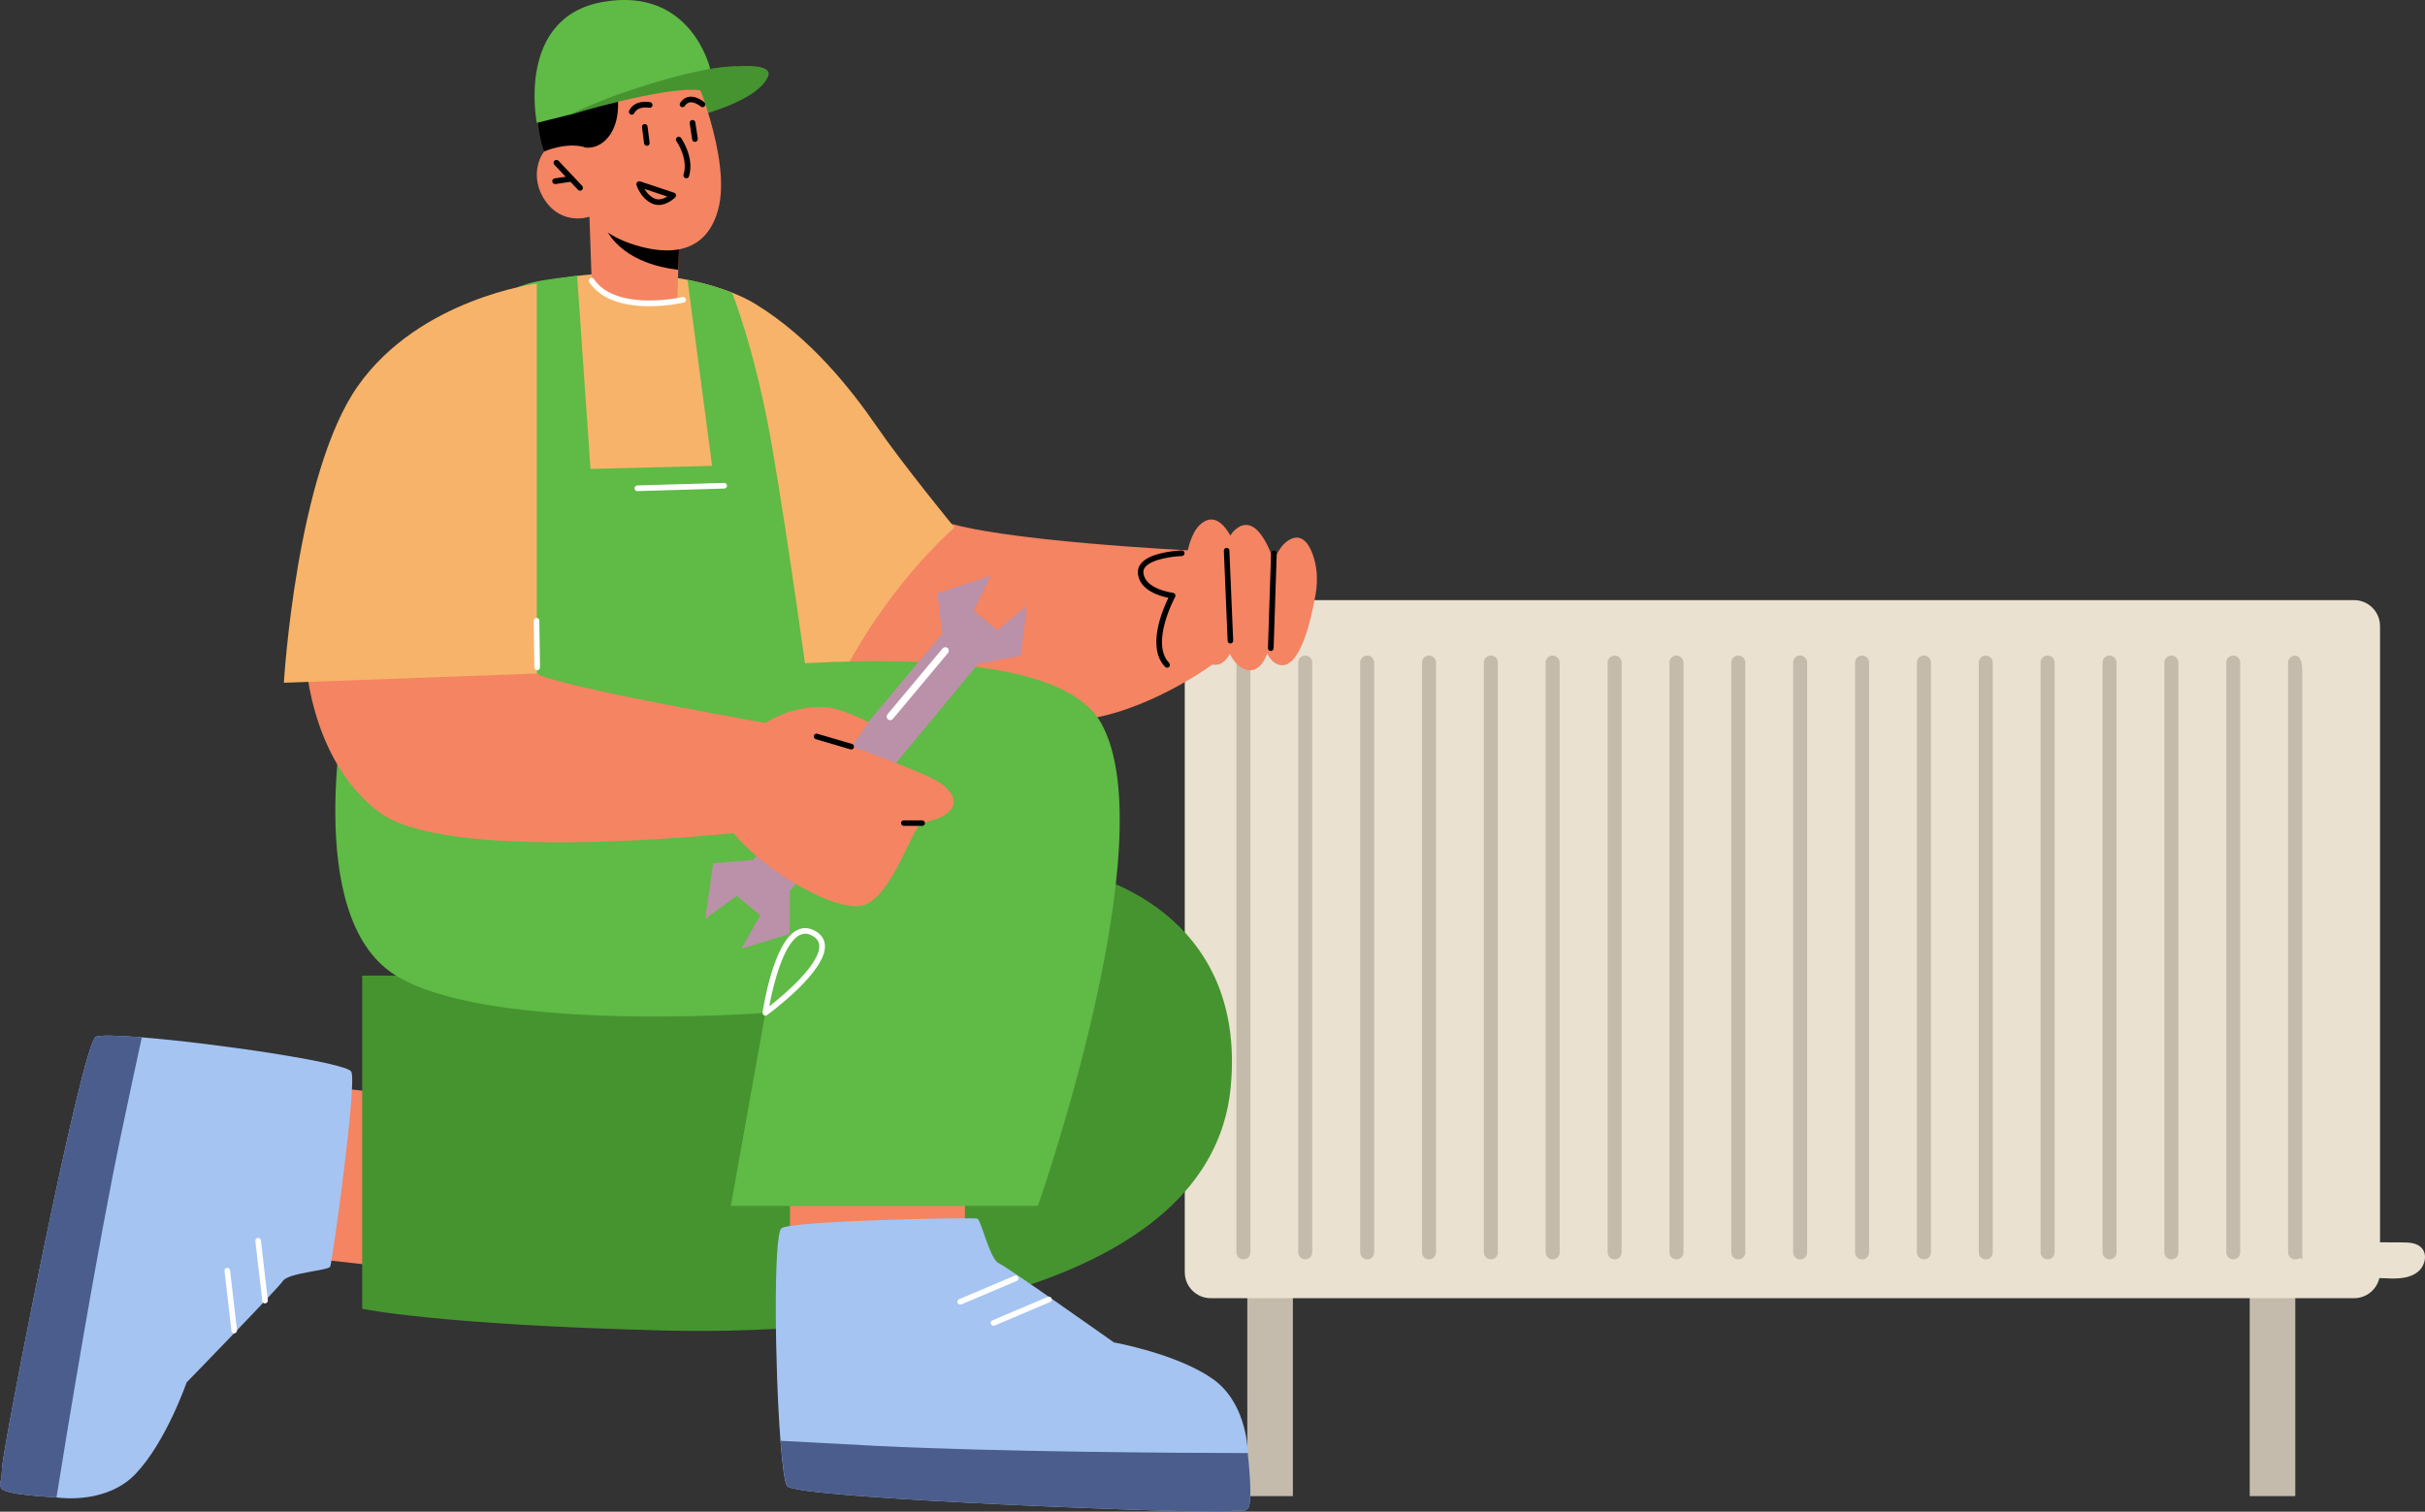 <svg width="1705" height="1063" viewBox="0 0 1705 1063" fill="none" xmlns="http://www.w3.org/2000/svg">
<rect x="0" y="0" width="1705" height="1063" fill="#333333" stroke="none"/>
<path d="M909.019 896.452H876.976V1052.07H909.019V896.452Z" fill="#C4BBAD"/>
<path d="M1613.8 896.452H1581.76V1052.07H1613.8V896.452Z" fill="#C4BBAD"/>
<path d="M1669.3 873.577C1675.8 873.577 1682.4 873.576 1688.91 873.66C1693.74 873.66 1699.25 873.91 1702.59 877.5C1707.01 882.259 1704.93 890.524 1699.75 894.532C1694.66 898.539 1687.74 899.123 1681.23 899.04C1674.72 898.873 1668.13 898.121 1661.87 899.958C1662.87 892.611 1662.37 885.014 1660.53 877.918L1669.3 873.577Z" fill="#EAE1D0"/>
<path d="M1655.11 422H851.275C841.182 422 833 430.186 833 440.283V894.615C833 904.713 841.182 912.898 851.275 912.898H1655.11C1665.2 912.898 1673.38 904.713 1673.38 894.615V440.283C1673.38 430.186 1665.2 422 1655.11 422Z" fill="#EAE1D0"/>
<path d="M869.299 465.914V880.673C869.299 883.345 871.469 885.599 874.222 885.599C876.976 885.599 879.146 883.428 879.146 880.673V465.914C879.146 463.242 876.976 460.988 874.222 460.988C871.469 460.988 869.299 463.159 869.299 465.914Z" fill="#C4BBAD"/>
<path d="M912.775 465.914V880.673C912.775 883.345 914.945 885.599 917.698 885.599C920.452 885.599 922.622 883.428 922.622 880.673V465.914C922.622 463.242 920.452 460.988 917.698 460.988C914.945 460.988 912.775 463.159 912.775 465.914Z" fill="#C4BBAD"/>
<path d="M956.334 465.914V880.673C956.334 883.345 958.504 885.599 961.257 885.599C964.011 885.599 966.181 883.428 966.181 880.673V465.914C966.181 463.242 964.011 460.988 961.257 460.988C958.504 460.988 956.334 463.159 956.334 465.914Z" fill="#C4BBAD"/>
<path d="M999.808 465.914V880.673C999.808 883.345 1001.98 885.599 1004.73 885.599C1007.48 885.599 1009.65 883.428 1009.65 880.673V465.914C1009.65 463.242 1007.48 460.988 1004.73 460.988C1001.98 460.988 999.808 463.159 999.808 465.914Z" fill="#C4BBAD"/>
<path d="M1043.29 465.914V880.673C1043.29 883.345 1045.46 885.599 1048.21 885.599C1050.96 885.599 1053.13 883.428 1053.13 880.673V465.914C1053.13 463.242 1050.96 460.988 1048.21 460.988C1045.46 460.988 1043.29 463.159 1043.29 465.914Z" fill="#C4BBAD"/>
<path d="M1086.76 465.914V880.673C1086.76 883.345 1088.93 885.599 1091.68 885.599C1094.44 885.599 1096.61 883.428 1096.61 880.673V465.914C1096.61 463.242 1094.44 460.988 1091.68 460.988C1088.93 460.988 1086.76 463.159 1086.76 465.914Z" fill="#C4BBAD"/>
<path d="M1260.74 465.914V880.673C1260.74 883.345 1262.91 885.599 1265.67 885.599C1268.42 885.599 1270.59 883.428 1270.59 880.673V465.914C1270.59 463.242 1268.42 460.988 1265.67 460.988C1262.91 460.988 1260.74 463.159 1260.74 465.914Z" fill="#C4BBAD"/>
<path d="M1347.78 465.914V880.673C1347.78 883.345 1349.95 885.599 1352.7 885.599C1355.46 885.599 1357.63 883.428 1357.63 880.673V465.914C1357.63 463.242 1355.46 460.988 1352.7 460.988C1349.95 460.988 1347.78 463.159 1347.78 465.914Z" fill="#C4BBAD"/>
<path d="M1434.73 465.914V880.673C1434.73 883.345 1436.9 885.599 1439.65 885.599C1442.41 885.599 1444.58 883.428 1444.58 880.673V465.914C1444.58 463.242 1442.41 460.988 1439.65 460.988C1436.9 460.988 1434.73 463.159 1434.73 465.914Z" fill="#C4BBAD"/>
<path d="M1521.76 465.914V880.673C1521.76 883.345 1523.93 885.599 1526.69 885.599C1529.44 885.599 1531.61 883.428 1531.61 880.673V465.914C1531.61 463.242 1529.44 460.988 1526.69 460.988C1523.93 460.988 1521.76 463.159 1521.76 465.914Z" fill="#C4BBAD"/>
<path d="M1565.24 465.914V880.673C1565.24 883.345 1567.41 885.599 1570.16 885.599C1572.92 885.599 1575.08 883.428 1575.08 880.673V465.914C1575.08 463.242 1572.92 460.988 1570.16 460.988C1567.41 460.988 1565.24 463.159 1565.24 465.914Z" fill="#C4BBAD"/>
<path d="M1608.72 465.914V880.673C1608.72 883.345 1610.89 885.599 1613.64 885.599C1616.39 885.599 1618.56 883.428 1618.73 886.517V471.758C1618.56 463.242 1616.31 461.072 1613.64 461.072C1610.97 461.072 1608.72 463.242 1608.72 465.997V465.914Z" fill="#C4BBAD"/>
<path d="M1130.32 465.914V880.673C1130.32 883.345 1132.49 885.599 1135.24 885.599C1138 885.599 1140.17 883.428 1140.17 880.673V465.914C1140.17 463.242 1138 460.988 1135.24 460.988C1132.49 460.988 1130.32 463.159 1130.32 465.914Z" fill="#C4BBAD"/>
<path d="M1173.79 465.914V880.673C1173.79 883.345 1175.96 885.599 1178.72 885.599C1181.47 885.599 1183.64 883.428 1183.64 880.673V465.914C1183.64 463.242 1181.47 460.988 1178.72 460.988C1175.96 460.988 1173.79 463.159 1173.79 465.914Z" fill="#C4BBAD"/>
<path d="M1217.27 465.914V880.673C1217.27 883.345 1219.44 885.599 1222.19 885.599C1224.95 885.599 1227.12 883.428 1227.12 880.673V465.914C1227.12 463.242 1224.95 460.988 1222.19 460.988C1219.44 460.988 1217.27 463.159 1217.27 465.914Z" fill="#C4BBAD"/>
<path d="M1304.3 465.914V880.673C1304.3 883.345 1306.47 885.599 1309.23 885.599C1311.98 885.599 1314.15 883.428 1314.15 880.673V465.914C1314.15 463.242 1311.98 460.988 1309.23 460.988C1306.47 460.988 1304.3 463.159 1304.3 465.914Z" fill="#C4BBAD"/>
<path d="M1391.25 465.914V880.673C1391.25 883.345 1393.42 885.599 1396.18 885.599C1398.93 885.599 1401.1 883.428 1401.1 880.673V465.914C1401.1 463.242 1398.93 460.988 1396.18 460.988C1393.42 460.988 1391.25 463.159 1391.25 465.914Z" fill="#C4BBAD"/>
<path d="M1478.29 465.914V880.673C1478.29 883.345 1480.46 885.599 1483.21 885.599C1485.97 885.599 1488.13 883.428 1488.13 880.673V465.914C1488.13 463.242 1485.97 460.988 1483.21 460.988C1480.46 460.988 1478.29 463.159 1478.29 465.914Z" fill="#C4BBAD"/>
<g clip-path="url(#clip0_30_466)">
<path d="M483.3 83.326C483.3 83.326 530.883 73.165 539.815 54.304C548.665 35.444 458.534 56.174 458.534 56.174L483.3 83.326Z" fill="#469430"/>
<path d="M838.873 387.203C838.873 387.203 699.047 380.456 661.371 365.904C623.775 351.271 567.748 429.639 567.748 429.639L589.509 494.836C589.509 494.836 676.393 513.697 757.917 506.38C805.094 502.153 852.433 467.278 852.433 467.278L838.792 387.203H838.873Z" fill="#F48462"/>
<path d="M271.531 890.819L217.696 884.804L231.256 764.326L291.506 771.155L271.531 890.819Z" fill="#F48462"/>
<path d="M762.789 614.42C762.789 614.42 877.605 638.402 865.263 764.976C851.54 905.615 626.292 939.677 466.654 935.612C307.016 931.548 254.642 920.329 254.642 920.329V686.04H359.471L762.789 614.501V614.42Z" fill="#469430"/>
<path d="M671.033 370.863C671.033 370.863 634.656 326.395 616.711 300.3C598.766 274.205 570.021 237.46 530.883 213.641C491.745 189.822 393.98 177.709 327.234 221.282C260.407 264.856 229.47 323.55 218.102 387.203C206.734 450.857 218.102 473.7 218.102 473.7H411.195L589.59 480.204C589.59 480.204 616.954 420.29 671.033 370.945V370.863Z" fill="#F7B369"/>
<path d="M477.778 163.97V165.271L476.885 189.74L476.236 208.926C476.236 208.926 477.941 213.397 455.611 212.096C425.729 210.226 415.985 197.463 415.985 197.463L414.443 152.508L423.537 154.215L477.941 164.051L477.778 163.97Z" fill="#F48462"/>
<path d="M477.778 165.271L476.885 189.74C462.35 188.033 435.879 181.936 424.999 159.174C424.187 157.304 423.618 155.678 423.456 154.296L477.697 164.945V165.352L477.778 165.271Z" fill="black"/>
<path d="M486.467 48.045C486.467 48.045 514.724 111.617 504.899 147.467C495.155 183.318 462.513 177.953 442.944 171.124C423.375 164.295 414.28 152.426 414.28 152.426C414.28 152.426 396.092 158.767 383.83 141.858C371.569 124.949 378.877 105.438 389.271 100.967C399.664 96.415 412.088 103.894 412.088 103.894L402.263 85.44C402.263 85.44 442.375 -8.942 486.467 48.126V48.045Z" fill="#F48462"/>
<path d="M678.423 832.45V886.592H555.405V825.947L678.423 832.45Z" fill="#F48462"/>
<path d="M553.537 1045.12C560.764 1054.06 848.535 1064.46 862.664 1062.84C876.955 1061.21 872.327 1063.89 876.955 1061.21C881.584 1058.53 877.361 1022.76 877.361 1022.76C877.361 1022.76 877.361 1022.43 877.361 1021.78C877.199 1016.26 875.413 985.446 852.352 969.431C826.936 951.79 783.17 943.986 783.17 943.986C783.17 943.986 708.304 890.982 702.133 888.218C695.961 885.454 689.872 857.895 687.111 856.92C684.431 855.944 557.191 858.302 549.477 863.667C543.712 867.732 544.768 962.033 548.747 1013.17C550.127 1030.48 551.67 1042.92 553.537 1045.12Z" fill="#A5C4F2"/>
<path d="M553.537 1045.12C560.764 1054.06 848.536 1064.46 862.664 1062.84C876.955 1061.21 872.327 1063.89 876.955 1061.21C881.584 1058.53 877.361 1022.76 877.361 1022.76C877.361 1022.76 877.361 1022.43 877.361 1021.78C829.048 1021.78 699.534 1020.89 618.172 1016.83C589.752 1015.36 566.935 1014.14 548.828 1013.17C550.208 1030.48 551.751 1042.92 553.619 1045.12H553.537Z" fill="#4B5D8C"/>
<path d="M67.314 729.126C57.327 734.898 2.03 1017.8 1.462 1032.03C0.812 1046.42 -1.137 1041.46 0.812 1046.42C2.761 1051.38 38.732 1052.84 38.732 1052.84C38.732 1052.84 39.057 1052.84 39.707 1053C45.228 1053.73 75.84 1056.82 95.247 1036.5C116.684 1014.14 131.219 972.113 131.219 972.113C131.219 972.113 195.204 906.347 198.939 900.737C202.674 895.047 230.769 893.421 232.15 890.738C233.53 888.218 251.15 762.05 247.009 753.595C243.924 747.254 150.625 733.516 99.632 729.451C82.336 728.069 69.832 727.744 67.314 729.126Z" fill="#A5C4F2"/>
<path d="M67.314 729.126C57.327 734.898 2.03 1017.8 1.462 1032.03C0.812 1046.42 -1.137 1041.46 0.812 1046.42C2.761 1051.37 38.732 1052.84 38.732 1052.84C38.732 1052.84 39.057 1052.84 39.707 1053C47.339 1005.28 68.451 877.243 85.178 797.494C91.025 769.61 95.816 747.254 99.713 729.451C82.418 728.069 69.913 727.744 67.396 729.126H67.314Z" fill="#4B5D8C"/>
<path d="M729.741 847.977C729.741 847.977 820.359 590.519 774.157 508.412C728.035 426.306 396.01 485.731 396.01 485.731L243.112 493.048C243.112 493.048 212.175 643.442 277.134 685.227C342.094 727.012 538.11 712.298 538.11 712.298L513.831 847.977H729.659H729.741Z" fill="#5FBA46"/>
<path d="M567.747 348.182L555.405 466.302L243.842 511.095V424.68L567.747 348.182Z" fill="#F7B369"/>
<path d="M567.747 479.309C567.747 479.309 554.674 383.22 542.982 314.933C531.289 246.646 514.643 205.674 514.643 205.674C514.643 205.674 500.433 200.634 493.937 199.089C487.441 197.544 483.381 196.732 483.381 196.732L500.677 327.615L415.173 329.728L405.754 193.886C405.754 193.886 379.121 196.813 371.569 199.333L364.099 201.853L377.416 473.456L384.074 506.218L567.747 479.147V479.309Z" fill="#5FBA46"/>
<path d="M553.7 511.095C553.7 511.095 389.92 482.805 377.416 473.537C347.697 451.588 214.529 459.717 214.529 459.717C214.529 459.717 216.478 533.939 266.984 571.415C317.49 608.973 529.34 584.504 529.34 584.504L553.781 511.095H553.7Z" fill="#F48462"/>
<path d="M377.416 199.414C377.416 199.414 295.161 209.82 251.719 271.278C208.277 332.736 199.589 480.122 199.589 480.122L377.416 473.619V199.414Z" fill="#F7B369"/>
<path d="M482.488 125.355C482.488 125.355 482.082 125.355 481.92 125.274C480.864 124.949 480.296 123.811 480.62 122.754C484.112 111.535 475.667 99.341 475.586 99.26C474.936 98.366 475.18 97.146 476.073 96.496C476.966 95.846 478.184 96.089 478.834 96.984C479.24 97.553 488.416 110.885 484.437 123.973C484.193 124.786 483.381 125.355 482.569 125.355H482.488Z" fill="black"/>
<path d="M407.866 134.135C407.378 134.135 406.81 133.891 406.404 133.485L389.758 115.844C389.027 115.031 389.027 113.812 389.839 112.999C390.651 112.267 391.869 112.267 392.681 113.08L409.327 130.721C410.058 131.534 410.058 132.753 409.246 133.566C408.84 133.891 408.353 134.135 407.866 134.135Z" fill="black"/>
<path d="M390.245 129.42C389.271 129.42 388.459 128.688 388.296 127.713C388.134 126.656 388.865 125.599 390.002 125.437L401.451 123.729C402.506 123.567 403.562 124.298 403.724 125.437C403.887 126.575 403.156 127.55 402.019 127.713L390.57 129.42C390.57 129.42 390.408 129.42 390.245 129.42Z" fill="black"/>
<path d="M463.162 144.134C461.538 144.134 459.833 143.809 458.047 142.915C450.17 139.013 447.572 130.314 447.491 129.989C447.247 129.257 447.491 128.526 448.059 128.038C448.546 127.55 449.358 127.388 450.089 127.55L473.962 135.517C474.611 135.761 475.099 136.249 475.261 136.899C475.423 137.549 475.261 138.281 474.774 138.769C474.53 139.013 469.415 144.134 463.162 144.134ZM453.094 132.834C454.393 135.111 456.585 137.793 459.833 139.419C463.244 141.126 466.816 139.663 469.171 138.2L453.094 132.834Z" fill="black"/>
<path d="M454.799 102.512C453.824 102.512 452.931 101.78 452.85 100.805L451.388 89.424C451.226 88.367 452.038 87.31 453.094 87.228C454.149 87.066 455.205 87.879 455.286 88.936L456.748 100.317C456.91 101.374 456.098 102.431 455.042 102.512C454.961 102.512 454.88 102.512 454.799 102.512Z" fill="black"/>
<path d="M488.578 99.748C487.603 99.748 486.791 99.016 486.629 98.04L484.924 86.659C484.761 85.603 485.492 84.546 486.629 84.383C487.685 84.221 488.74 84.952 488.903 86.09L490.608 97.472C490.77 98.528 490.039 99.585 488.903 99.748C488.821 99.748 488.74 99.748 488.578 99.748Z" fill="black"/>
<path d="M444.162 80.644C444.162 80.644 443.512 80.644 443.269 80.4C442.294 79.912 441.888 78.693 442.375 77.717C446.517 69.669 456.748 71.783 457.235 71.864C458.291 72.108 458.94 73.165 458.778 74.221C458.534 75.278 457.56 76.01 456.423 75.766C456.098 75.766 448.709 74.221 445.948 79.587C445.623 80.237 444.893 80.644 444.162 80.644Z" fill="black"/>
<path d="M479.889 75.359C479.889 75.359 479.077 75.278 478.753 75.034C477.859 74.384 477.616 73.165 478.265 72.27C479.971 69.75 482.163 68.368 484.761 68.043C490.039 67.393 495.074 71.782 495.236 71.945C496.048 72.677 496.129 73.896 495.399 74.709C494.668 75.522 493.45 75.603 492.638 74.872C491.582 73.896 488.091 71.62 485.249 71.945C483.787 72.108 482.569 72.921 481.513 74.465C481.107 75.034 480.539 75.359 479.889 75.359Z" fill="black"/>
<path d="M412.088 103.812C412.088 103.812 423.375 105.438 430.52 92.106C437.828 78.367 433.037 59.426 433.037 59.426C433.037 59.426 450.658 64.06 467.141 56.906C483.625 49.752 485.086 46.256 485.086 46.256L492.8 63.978C492.8 63.978 502.219 34.062 473.312 23.413C453.824 16.259 449.44 19.104 449.44 19.104C449.44 19.104 397.878 24.876 384.642 51.459C371.326 78.042 382.612 106.495 382.612 106.495C382.612 106.495 399.015 99.341 412.088 103.812Z" fill="black"/>
<path d="M377.659 471.343C376.604 471.343 375.71 470.448 375.71 469.391L375.223 436.549C375.223 435.492 376.116 434.516 377.172 434.516C378.39 434.516 379.202 435.411 379.202 436.467L379.689 469.31C379.689 470.367 378.796 471.343 377.74 471.343H377.659Z" fill="white"/>
<path d="M456.423 215.348C441.482 215.348 423.456 212.096 414.28 198.438C413.631 197.544 413.874 196.325 414.849 195.674C415.742 195.024 416.96 195.268 417.609 196.244C433.119 219.331 479.402 209.007 479.89 208.925C480.945 208.682 482.001 209.332 482.244 210.389C482.488 211.446 481.838 212.502 480.783 212.746C479.89 212.99 469.252 215.348 456.423 215.348Z" fill="white"/>
<path d="M186.353 916.59C185.379 916.59 184.485 915.858 184.404 914.801L179.532 872.691C179.37 871.634 180.182 870.658 181.237 870.496C182.293 870.415 183.349 871.146 183.43 872.203L188.302 914.313C188.464 915.37 187.652 916.346 186.597 916.508C186.597 916.508 186.434 916.508 186.353 916.508V916.59Z" fill="white"/>
<path d="M164.673 937.645C163.698 937.645 162.805 936.913 162.724 935.856L157.852 893.746C157.69 892.689 158.502 891.714 159.557 891.551C160.532 891.47 161.668 892.201 161.75 893.258L166.622 935.369C166.784 936.425 165.972 937.401 164.916 937.564C164.916 937.564 164.754 937.564 164.673 937.564V937.645Z" fill="white"/>
<path d="M675.175 917.403C674.363 917.403 673.632 916.915 673.307 916.183C672.901 915.208 673.307 913.988 674.363 913.582L713.338 897.079C714.394 896.673 715.531 897.079 715.937 898.136C716.343 899.111 715.937 900.331 714.881 900.737L675.905 917.24C675.905 917.24 675.418 917.403 675.093 917.403H675.175Z" fill="white"/>
<path d="M698.56 932.279C697.748 932.279 697.017 931.792 696.692 931.06C696.286 930.084 696.692 928.865 697.748 928.459L736.724 911.956C737.698 911.549 738.916 911.956 739.322 913.013C739.728 913.988 739.322 915.208 738.267 915.614L699.291 932.117C699.291 932.117 698.804 932.279 698.479 932.279H698.56Z" fill="white"/>
<path d="M538.191 714.249C538.191 714.249 537.46 714.167 537.135 713.924C536.486 713.517 536.079 712.704 536.161 711.973C536.485 709.94 543.469 662.383 560.521 654.01C564.581 651.978 568.803 652.221 573.188 654.66C577.491 657.099 579.765 660.513 580.008 664.822C581.064 683.276 540.952 712.623 539.246 713.842C538.922 714.086 538.515 714.249 538.109 714.249H538.191ZM566.123 656.611C564.824 656.611 563.606 656.936 562.307 657.506C551.02 663.115 543.631 692.137 540.87 707.664C553.619 697.746 576.761 677.179 576.03 664.985C575.867 662.058 574.243 659.782 571.239 658.075C569.453 657.099 567.747 656.53 566.123 656.53V656.611Z" fill="white"/>
<path d="M448.059 345.337C447.004 345.337 446.11 344.524 446.11 343.386C446.11 342.329 446.922 341.353 448.059 341.353L509.121 339.565C510.258 339.565 511.151 340.378 511.151 341.516C511.151 342.573 510.339 343.548 509.202 343.548L448.14 345.337H448.059Z" fill="white"/>
<path d="M499.296 48.289C499.296 48.289 486.142 -9.43 424.187 1.301C362.475 11.95 377.416 86.415 377.416 86.415L403.075 79.993L499.296 48.37V48.289Z" fill="#5FBA46"/>
<path d="M517.566 46.663C517.566 46.663 495.886 45.281 437.666 65.36C417.609 72.27 399.827 80.969 399.827 80.969C399.827 80.969 466.573 60.564 491.501 63.409C501.083 64.466 506.848 68.694 506.848 68.694L517.647 46.663H517.566Z" fill="#469430"/>
<path d="M872.327 394.52C872.327 394.52 861.203 353.06 843.745 368.912C826.287 384.764 828.479 462.563 852.433 467.278C876.387 471.993 872.327 394.52 872.327 394.52Z" fill="#F48462"/>
<path d="M896.768 398.341C896.768 398.341 885.644 356.881 868.186 372.733C850.728 388.585 852.92 466.384 876.874 471.099C900.828 475.814 896.768 398.341 896.768 398.341Z" fill="#F48462"/>
<path d="M925.026 417.688C926.65 408.177 926.162 398.259 922.752 389.236C919.666 381.187 914.388 374.521 905.619 380.131C887.999 391.349 878.255 459.474 898.392 467.196C913.414 472.968 921.778 436.63 925.026 417.688Z" fill="#F48462"/>
<path d="M865.1 452.482C864.045 452.482 863.152 451.669 863.152 450.613L860.472 387.285C860.472 386.228 861.284 385.252 862.339 385.252C863.476 385.252 864.369 386.065 864.369 387.122L867.049 450.45C867.049 451.507 866.237 452.482 865.182 452.482H865.1Z" fill="black"/>
<path d="M893.439 457.766C892.302 457.766 891.409 456.791 891.49 455.734L893.683 389.073C893.683 388.016 894.657 387.122 895.713 387.122C896.849 387.122 897.661 388.097 897.661 389.154L895.469 455.815C895.469 456.872 894.576 457.766 893.52 457.766H893.439Z" fill="black"/>
<g clip-path="url(#clip1_30_466)">
<path d="M555.388 626.43L687.829 466.78L717.675 461.077L721.98 425.905L701.146 443.211L684.608 429.415L696.605 404.796L659.045 417.138L662.464 445.57L529.358 604.745L501.395 606.978L495.871 646.095L518.016 629.94L534.463 643.626L521.247 667.204L555.149 656.727L555.388 626.43Z" fill="#BA91A8"/>
<path d="M625.661 506.422C625.661 506.422 624.763 506.228 624.289 505.874C623.261 504.956 623.113 503.414 623.932 502.379L662.727 455.975C663.647 454.95 665.192 454.802 666.23 455.62C667.258 456.539 667.406 458.081 666.587 459.116L627.792 505.52C627.215 506.173 626.468 506.504 625.661 506.422Z" fill="white"/>
</g>
<path d="M517.241 527.029C517.241 527.029 538.109 496.95 578.141 497.113C590.402 497.113 610.783 507.925 610.783 507.925L598.603 524.834C598.603 524.834 640.502 539.711 656.986 548.165C670.627 555.157 682.401 571.497 648.379 578.732C641.477 580.195 627.754 631.166 606.236 636.776C584.718 642.385 518.134 601.576 506.198 570.359C494.262 539.142 517.322 526.948 517.322 526.948L517.241 527.029Z" fill="#F48462"/>
<path d="M598.522 526.947C598.522 526.947 598.116 526.947 597.954 526.947L573.594 519.794C572.538 519.468 571.97 518.412 572.213 517.355C572.538 516.298 573.594 515.648 574.649 515.973L599.009 523.127C600.065 523.452 600.633 524.509 600.39 525.566C600.146 526.46 599.334 527.029 598.522 527.029V526.947Z" fill="black"/>
<path d="M648.379 580.764H635.468C634.412 580.764 633.519 579.87 633.519 578.813C633.519 577.756 634.412 576.862 635.468 576.862H648.379C649.434 576.862 650.327 577.756 650.327 578.813C650.327 579.87 649.434 580.764 648.379 580.764Z" fill="black"/>
<path d="M820.603 469.473C820.116 469.473 819.547 469.31 819.141 468.904C805.987 455.246 817.436 428.663 821.496 420.371C815.325 419.152 801.196 415.087 800.059 403.381C799.816 400.617 800.628 398.097 802.496 395.902C809.56 387.853 829.941 387.122 830.834 387.041C831.971 387.041 832.864 387.853 832.864 388.992C832.864 390.048 832.052 391.024 830.915 391.024C825.475 391.187 810.372 392.894 805.419 398.503C804.201 399.885 803.714 401.348 803.957 402.974C805.094 414.437 824.501 416.794 824.663 416.875C825.313 416.875 825.881 417.363 826.206 417.932C826.531 418.501 826.531 419.233 826.206 419.802C826.043 420.127 808.667 452.238 821.983 466.14C822.714 466.953 822.714 468.172 821.983 468.985C821.577 469.391 821.09 469.554 820.603 469.554V469.473Z" fill="black"/>
</g>
<defs>
<clipPath id="clip0_30_466">
<rect width="926" height="1063" fill="white"/>
</clipPath>
<clipPath id="clip1_30_466">
<rect width="202.571" height="278.865" fill="white" transform="translate(522.328 387) rotate(5.83)"/>
</clipPath>
</defs>
</svg>
